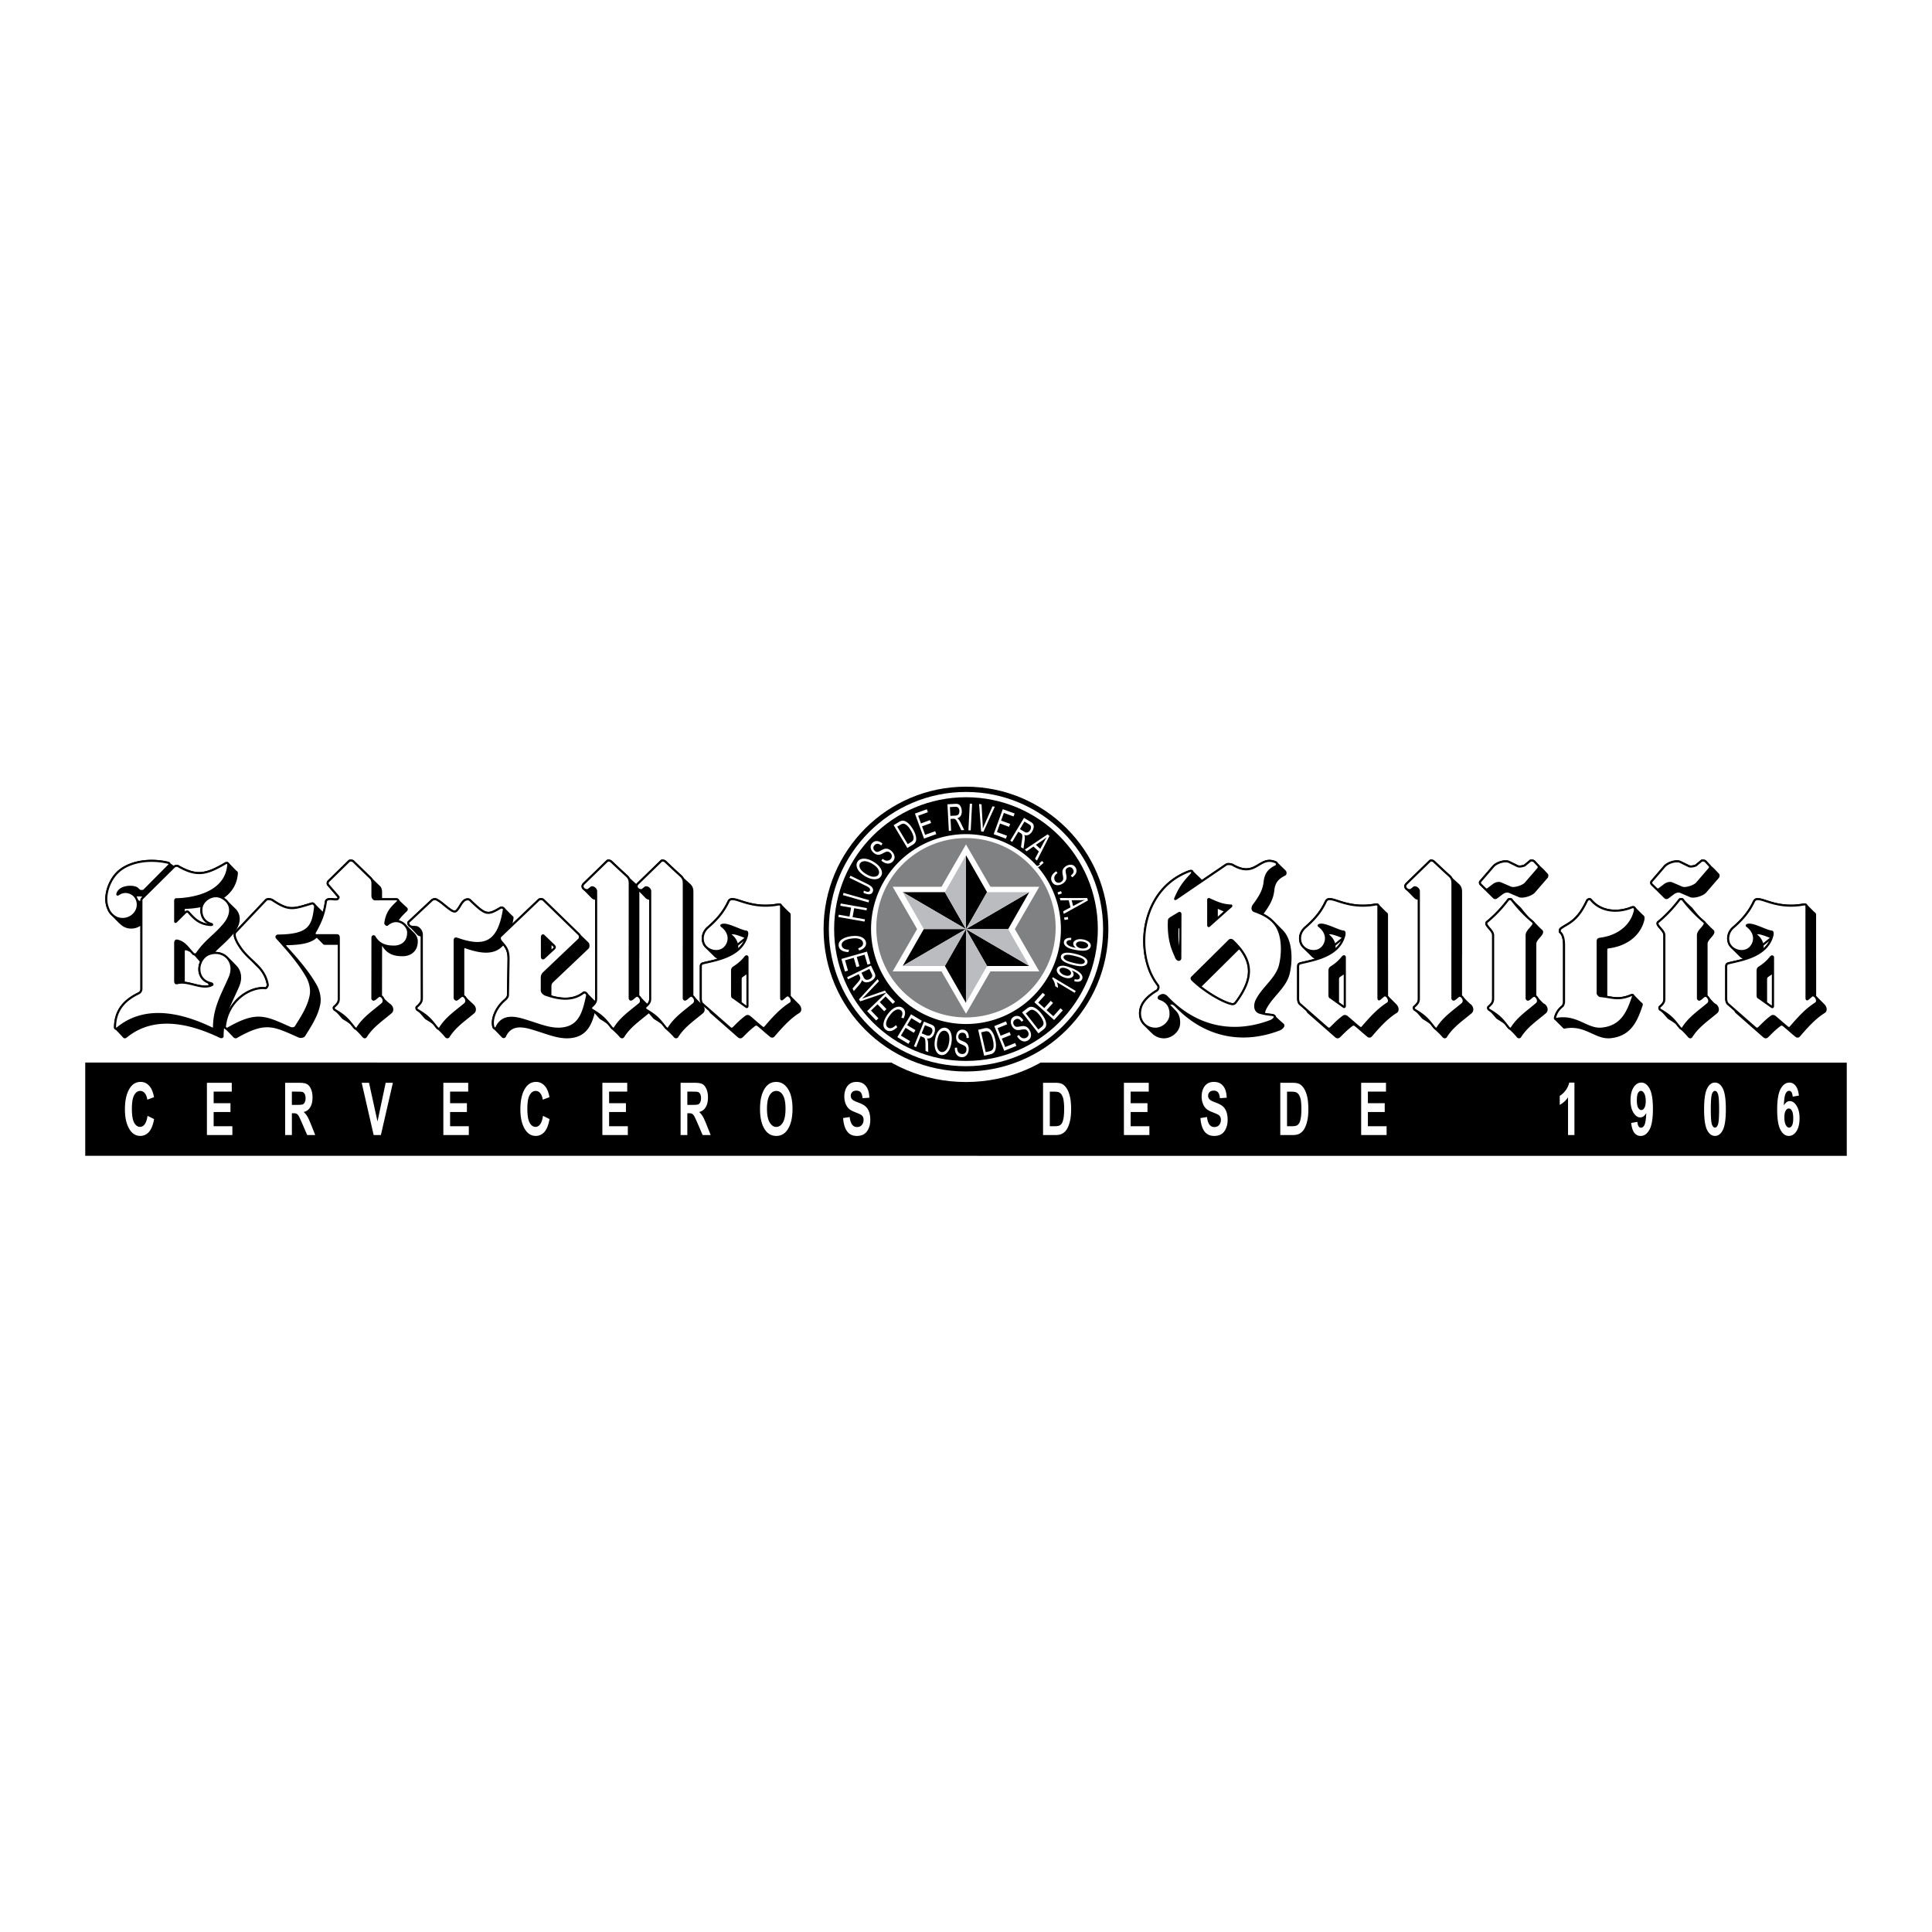 <svg xmlns="http://www.w3.org/2000/svg" width="2500" height="2500" viewBox="0 0 192.756 192.756"><g fill-rule="evenodd" clip-rule="evenodd"><path fill="#fff" d="M0 0h192.756v192.756H0V0z"/><path d="M8.504 106.012l175.748.008v9.3l-175.748-.006v-9.302z"/><path d="M81.117 92.695c0-8.428 6.832-15.26 15.259-15.26 8.428 0 15.26 6.832 15.26 15.26s-6.832 15.258-15.26 15.258c-8.427 0-15.259-6.83-15.259-15.258z" fill="#fff"/><path d="M82.169 92.695c0-7.847 6.361-14.208 14.207-14.208s14.208 6.361 14.208 14.208c0 7.846-6.361 14.208-14.208 14.208s-14.207-6.362-14.207-14.208z"/><path d="M82.696 92.695c0-7.556 6.125-13.681 13.681-13.681 7.555 0 13.68 6.125 13.68 13.681 0 7.555-6.125 13.68-13.68 13.68-7.556 0-13.681-6.125-13.681-13.68z" fill="#fff"/><path d="M83.222 92.695c0-7.266 5.889-13.155 13.154-13.155 7.266 0 13.155 5.89 13.155 13.155 0 7.264-5.889 13.155-13.155 13.155-7.265 0-13.154-5.891-13.154-13.155z"/><path d="M86.905 92.695a9.47 9.47 0 1 1 18.942 0 9.471 9.471 0 0 1-18.942 0z" fill="#fff"/><path d="M87.431 92.695a8.946 8.946 0 1 1 17.89.002 8.946 8.946 0 0 1-17.89-.002z" fill="#808183"/><path fill="#fff" d="M86.257 91.948l-2.617-.461.04-.227 1.075.19.157-.893-1.075-.189.04-.227 2.617.461-.04.227-1.233-.217-.158.892 1.234.218-.04.226zM86.652 90.035l-2.555-.733.064-.221 2.554.732-.063.222zM86.142 89.066l.052-.205c.186.084.321.122.408.115.087-.007.147-.046.182-.116a.208.208 0 0 0 .013-.155.287.287 0 0 0-.093-.141 1.525 1.525 0 0 0-.308-.184l-1.646-.803.101-.207 1.627.793c.293.143.481.283.564.418s.091.273.022.413a.375.375 0 0 1-.312.226c-.159.018-.364-.034-.61-.154zM86.326 87.428c-.388-.233-.646-.48-.771-.742-.127-.263-.129-.496-.007-.699a.622.622 0 0 1 .356-.276c.158-.053.346-.057.562-.013.215.042.446.138.691.285.337.203.576.429.714.68.153.276.164.523.033.742-.133.221-.359.325-.681.315-.29-.01-.59-.107-.897-.292zm.127-.2c.281.168.528.25.743.245.214-.007.364-.081.449-.222.087-.146.082-.313-.016-.505-.097-.193-.297-.38-.601-.562a1.946 1.946 0 0 0-.57-.24.738.738 0 0 0-.389.007.437.437 0 0 0-.261.191c-.09.149-.086.319.012.509.097.188.307.381.633.577zM87.935 85.864l.124-.181a.979.979 0 0 0 .307.171.503.503 0 0 0 .264-.001.46.46 0 0 0 .228-.142.41.41 0 0 0 .121-.321.477.477 0 0 0-.167-.305.466.466 0 0 0-.18-.105.335.335 0 0 0-.191-.004c-.065.016-.184.07-.358.162a1.141 1.141 0 0 1-.371.139.636.636 0 0 1-.283-.036.849.849 0 0 1-.278-.173c-.16-.144-.253-.303-.28-.477s.022-.331.148-.471a.604.604 0 0 1 .298-.188.623.623 0 0 1 .356.017c.125.04.25.112.372.218l-.129.182c-.136-.106-.259-.162-.369-.164a.367.367 0 0 0-.293.138c-.087.097-.127.196-.118.296.008.1.055.188.141.266.08.072.159.109.236.111.078.002.198-.042.36-.132a1.98 1.98 0 0 1 .357-.166.657.657 0 0 1 .36 0 .893.893 0 0 1 .348.205c.113.102.197.215.253.342a.667.667 0 0 1 .055.364.619.619 0 0 1-.165.328.624.624 0 0 1-.525.221c-.204-.015-.412-.113-.621-.294zM90.526 84.603l-1.368-2.277.516-.31a.932.932 0 0 1 .316-.133.597.597 0 0 1 .346.063c.121.058.244.149.368.275.123.124.246.287.366.488.155.258.256.495.304.711.047.216.046.39-.004.522a.68.68 0 0 1-.305.335l-.539.326zm.036-.388l.318-.191c.128-.077.21-.161.246-.253a.583.583 0 0 0 0-.345 2.187 2.187 0 0 0-.263-.597c-.138-.231-.272-.397-.402-.498-.129-.103-.247-.152-.353-.15a.628.628 0 0 0-.279.107l-.313.188 1.046 1.739zM92.192 83.667l-.909-2.496 1.184-.431.108.295-.968.351.278.765.907-.329.106.293-.906.329.309.85 1.006-.366.107.295-1.222.444zM94.666 82.895l-.139-2.654.771-.04c.161-.008.281.01.36.056.08.046.147.125.203.238.055.112.086.245.095.396.01.2-.023.365-.101.494a.558.558 0 0 1-.351.256.656.656 0 0 1 .156.139c.074.098.14.208.199.329l.342.707-.29.015-.26-.54a3.668 3.668 0 0 0-.228-.426.424.424 0 0 0-.141-.143.34.34 0 0 0-.182-.031l-.266.014.062 1.178-.23.012zm.152-1.495l.495-.025c.108-.006.189-.026.244-.062s.096-.089.125-.161a.57.57 0 0 0 .036-.247.475.475 0 0 0-.11-.31c-.066-.074-.162-.108-.286-.101l-.55.028.046.878zM96.617 82.837l.139-2.653.23.012-.139 2.653-.23-.012zM97.887 82.944l-.203-2.734.244.043.113 1.98c.008.153.012.301.014.444.053-.139.107-.277.168-.412l.799-1.819.23.041-1.133 2.498-.232-.041zM99.139 83.228l.908-2.497 1.183.431-.107.295-.967-.353-.277.765.904.33-.105.293-.907-.329-.308.849 1.004.366-.106.295-1.222-.445zM100.795 83.876l1.369-2.278.662.398c.139.083.227.166.268.247a.524.524 0 0 1 .035.311c-.018.124-.064.25-.143.381a.878.878 0 0 1-.359.354.561.561 0 0 1-.436.016.652.652 0 0 1 .053.202c.006.123 0 .25-.02.384l-.111.777-.25-.149.086-.594c.035-.231.051-.392.051-.479a.47.47 0 0 0-.037-.198.34.34 0 0 0-.135-.127l-.229-.138-.607 1.012-.197-.119zm.963-1.153l.424.255c.094.056.172.084.236.085s.131-.02.195-.063a.604.604 0 0 0 .168-.184.479.479 0 0 0 .08-.319c-.014-.099-.074-.18-.18-.244l-.473-.284-.45.754zM102.246 84.767l2.275-1.526.184.166-1.248 2.452-.195-.176.387-.734-.541-.487-.68.47-.182-.165zm1.104-.475l.438.396.357-.668c.111-.206.203-.369.277-.492a4.462 4.462 0 0 1-.408.314l-.664.45zM103.686 86.146l.275-.249.164.181-.277.249a.893.893 0 0 1-.285.188.4.4 0 0 1-.238.016l.064-.137a.263.263 0 0 0 .162-.014.758.758 0 0 0 .215-.144l-.08-.09zM105.377 86.928l.137.172a.995.995 0 0 0-.254.244.502.502 0 0 0-.076.252.47.47 0 0 0 .068.26.416.416 0 0 0 .271.209.481.481 0 0 0 .342-.071.475.475 0 0 0 .152-.142.35.35 0 0 0 .061-.182 1.933 1.933 0 0 0-.049-.389 1.176 1.176 0 0 1-.025-.396.653.653 0 0 1 .117-.26.865.865 0 0 1 .248-.216.816.816 0 0 1 .537-.129.547.547 0 0 1 .406.28.601.601 0 0 1 .094.34.62.62 0 0 1-.121.335c-.074.108-.18.206-.316.292l-.137-.177c.143-.099.23-.201.266-.305a.367.367 0 0 0-.047-.32c-.066-.112-.15-.179-.248-.199a.394.394 0 0 0-.295.057.365.365 0 0 0-.176.193c-.025.074-.018.202.021.384.037.178.055.308.053.39a.636.636 0 0 1-.105.345.87.87 0 0 1-.297.273 1.01 1.01 0 0 1-.4.142.663.663 0 0 1-.365-.054.624.624 0 0 1-.266-.253.628.628 0 0 1-.059-.568c.074-.19.229-.36.463-.507zM105.51 89.036l.349-.128.082.229-.347.127-.084-.228zM105.74 89.594l2.74.007.061.241-2.406 1.335-.064-.256.732-.392-.176-.706-.828.009-.059-.238zm1.18.224l.143.573.67-.354c.207-.109.375-.193.506-.253a4.67 4.67 0 0 1-.516.031l-.803.003zM106.168 91.542l.367-.058.039.241-.367.059-.039-.242zM84.708 94.75l-.06.241c-.303-.015-.535-.077-.697-.186a.6.6 0 0 1-.275-.437.62.62 0 0 1 .096-.43c.084-.125.23-.237.437-.336a2.43 2.43 0 0 1 .751-.202c.29-.036.54-.03.749.018.21.048.374.128.491.239a.633.633 0 0 1 .205.396.562.562 0 0 1-.143.454c-.115.136-.295.243-.542.322l-.108-.215c.358-.122.522-.298.494-.529a.442.442 0 0 0-.148-.286c-.083-.076-.206-.129-.368-.161s-.363-.032-.601-.002c-.361.044-.626.128-.794.252-.167.124-.241.27-.22.438a.407.407 0 0 0 .205.303c.122.078.299.118.528.121zM83.945 95.674l2.554-.732.348 1.21-.302.088-.284-.99-.782.224.266.926-.3.086-.266-.926-.869.249.295 1.029-.302.086-.358-1.25zM84.511 97.498l2.388-1.164.338.693c.071.146.101.264.09.354a.524.524 0 0 1-.14.279.984.984 0 0 1-.328.242.873.873 0 0 1-.493.102.561.561 0 0 1-.373-.225.672.672 0 0 1-.067.199 2.012 2.012 0 0 1-.225.311l-.516.59-.127-.26.395-.451c.155-.176.256-.301.304-.375a.44.44 0 0 0 .076-.186.345.345 0 0 0-.043-.18l-.117-.24-1.061.518-.101-.207zm1.436-.443l.217.445a.508.508 0 0 0 .152.201.353.353 0 0 0 .197.053.583.583 0 0 0 .241-.064.484.484 0 0 0 .242-.223c.042-.09.036-.191-.018-.303l-.241-.494-.79.385zM85.698 99.703l1.86-2.014.136.209-1.372 1.434a11.47 11.47 0 0 1-.315.312c.137-.057.275-.109.415-.158l1.875-.656.128.197-2.6.875-.127-.199zM86.513 100.879l1.911-1.846.875.906-.225.217-.715-.74-.585.566.669.694-.224.217-.67-.696-.65.629.743.77-.225.218-.904-.935zM89.389 102.273l.132.211c-.22.207-.427.332-.618.373a.597.597 0 0 1-.504-.107.62.62 0 0 1-.243-.367c-.031-.146-.011-.33.062-.547.073-.219.198-.445.376-.682.176-.232.354-.408.533-.527a1.03 1.03 0 0 1 .513-.186.626.626 0 0 1 .427.127c.134.102.21.24.227.418.019.176-.03.381-.144.613l-.229-.072c.161-.34.148-.582-.038-.723a.453.453 0 0 0-.308-.092c-.112.008-.236.059-.372.154s-.275.238-.419.43c-.219.291-.342.539-.37.748-.027.207.027.361.163.463.101.076.22.096.36.062.139-.034.29-.131.452-.296zM89.524 103.473l1.369-2.278 1.079.649-.161.269-.883-.531-.419.697.826.496-.16.268-.826-.496-.466.775.917.551-.161.27-1.115-.67zM91.186 104.387l.995-2.465.717.289c.149.061.25.129.303.203a.526.526 0 0 1 .083.301 1.01 1.01 0 0 1-.081.4.857.857 0 0 1-.3.404c-.124.084-.266.111-.426.084a.635.635 0 0 1 .082.191c.026.119.039.246.041.383l.012.783-.269-.107-.008-.6a3.53 3.53 0 0 0-.026-.482.442.442 0 0 0-.067-.189.34.34 0 0 0-.152-.104l-.247-.1-.442 1.094-.215-.085zm.77-1.291l.459.186a.487.487 0 0 0 .247.047c.064-.008.125-.039.181-.092s.103-.123.138-.209a.482.482 0 0 0 .03-.328c-.029-.096-.101-.166-.216-.213l-.511-.205-.328.814zM93.273 103.803c.07-.447.204-.779.399-.994.195-.217.411-.305.646-.268.152.023.282.1.39.227.108.127.182.299.222.516.042.217.04.465-.005.748-.062.389-.183.695-.363.916-.198.246-.423.348-.675.309-.254-.041-.437-.211-.547-.512-.101-.274-.124-.589-.067-.942zm.233.043c-.051.322-.034.584.051.779.086.197.211.309.375.334.167.025.321-.041.462-.205.142-.162.241-.418.296-.768a1.93 1.93 0 0 0 .008-.619.735.735 0 0 0-.152-.357.437.437 0 0 0-.275-.17c-.172-.027-.328.039-.468.201-.138.162-.237.43-.297.805zM95.269 104.537l.218-.018a.946.946 0 0 0 .061.346.48.48 0 0 0 .42.293c.137.006.246-.029.325-.109a.463.463 0 0 0 .131-.32.464.464 0 0 0-.031-.207.348.348 0 0 0-.117-.152 2.143 2.143 0 0 0-.351-.176 1.138 1.138 0 0 1-.34-.201.599.599 0 0 1-.15-.242.852.852 0 0 1-.041-.326.812.812 0 0 1 .193-.518.557.557 0 0 1 .46-.18c.129.006.24.045.334.113s.165.164.211.287c.048.123.069.264.065.426l-.223.014c-.002-.174-.038-.303-.104-.391a.376.376 0 0 0-.292-.141c-.13-.006-.231.025-.304.096a.392.392 0 0 0-.118.277.377.377 0 0 0 .062.254c.047.061.156.127.329.195.169.07.287.127.354.174a.634.634 0 0 1 .226.281.896.896 0 0 1 .061.398.993.993 0 0 1-.107.412.662.662 0 0 1-.248.271.61.61 0 0 1-.359.078.616.616 0 0 1-.502-.27c-.119-.166-.173-.389-.163-.664zM98.189 105.33l-.598-2.588.588-.137a.923.923 0 0 1 .342-.027.602.602 0 0 1 .309.166c.098.094.186.219.266.377.078.156.145.35.197.578.068.293.09.549.068.77s-.076.385-.164.496a.687.687 0 0 1-.395.225l-.613.14zm.155-.355l.363-.084c.145-.033.25-.09.311-.166a.568.568 0 0 0 .107-.328 2.204 2.204 0 0 0-.064-.648c-.061-.262-.137-.461-.229-.598-.092-.139-.189-.223-.289-.252a.608.608 0 0 0-.299.016l-.355.082.455 1.978zM100.195 104.84l-.996-2.463 1.168-.473.117.291-.955.385.305.756.895-.361.117.289-.895.361.34.838.992-.401.117.292-1.205.486zM101.475 103.387l.174-.135a.983.983 0 0 0 .24.258.474.474 0 0 0 .512.016c.117-.068.189-.156.213-.268s.002-.225-.064-.34c-.039-.068-.086-.121-.139-.158s-.113-.059-.182-.062a2.11 2.11 0 0 0-.389.043 1.164 1.164 0 0 1-.396.018.66.66 0 0 1-.258-.121.89.89 0 0 1-.211-.25c-.107-.188-.148-.367-.119-.541a.542.542 0 0 1 .287-.402.595.595 0 0 1 .676.039c.105.076.201.184.285.322l-.18.133c-.096-.143-.195-.234-.299-.27a.372.372 0 0 0-.322.041c-.113.064-.18.146-.203.244s-.006.197.053.297a.381.381 0 0 0 .189.18c.074.025.201.021.385-.016.178-.033.309-.051.391-.047.125.006.24.043.342.111s.191.17.268.301c.076.133.121.268.135.404s-.006.258-.061.363a.619.619 0 0 1-.256.262c-.188.107-.377.125-.568.049s-.361-.235-.503-.471zM103.607 103.1l-1.635-2.094.473-.371a.896.896 0 0 1 .299-.17.592.592 0 0 1 .35.02c.129.043.262.119.4.229.137.109.279.256.422.441.186.236.316.459.389.668.074.209.094.381.061.52a.672.672 0 0 1-.262.369l-.497.388zm-.011-.389l.293-.23c.119-.092.189-.186.213-.279a.585.585 0 0 0-.041-.344 2.208 2.208 0 0 0-.334-.561c-.166-.213-.318-.361-.459-.445-.141-.086-.264-.121-.369-.105a.624.624 0 0 0-.264.139l-.289.225 1.25 1.6zM105.17 101.768l-1.975-1.778.842-.937.234.211-.689.763.606.545.644-.717.232.209-.646.717.674.606.715-.795.232.209-.869.967zM107.328 98.871l-.109.184-1.783-1.07c.037.08.066.176.088.285.023.109.031.205.029.285l-.27-.162c-.014-.146-.047-.287-.105-.428s-.127-.258-.209-.348l.072-.119 2.287 1.373zM107.174 97.889l.049-.201c.273.074.439.037.5-.111a.28.28 0 0 0-.012-.215c-.035-.078-.117-.164-.248-.26a2.085 2.085 0 0 0-.482-.262l-.061-.025c.084.082.141.17.17.264s.031.176.002.248c-.055.133-.172.217-.354.256-.184.035-.4.004-.648-.098-.258-.104-.441-.234-.549-.393-.109-.16-.135-.311-.078-.453a.43.43 0 0 1 .238-.23c.117-.053.268-.07.447-.053.182.018.422.088.727.21.338.138.59.269.758.396.166.127.273.25.324.373a.436.436 0 0 1 .012.346.402.402 0 0 1-.281.244c-.139.04-.309.028-.514-.036zm-.76-1.252c-.176-.072-.326-.096-.453-.074-.125.021-.205.074-.238.154-.035.086-.012.184.068.295a.886.886 0 0 0 .391.273.757.757 0 0 0 .426.061c.119-.025.199-.082.234-.172.035-.088.018-.182-.055-.281s-.195-.186-.373-.256zM107.033 96.273c-.432-.107-.748-.235-.947-.383-.199-.149-.277-.315-.232-.497.041-.161.162-.266.367-.314.246-.058.609-.027 1.088.092.43.107.746.235.947.384.199.148.275.314.23.498-.041.16-.172.268-.395.322-.222.053-.575.02-1.058-.102zm.053-.211c.42.104.709.143.867.113s.25-.094.273-.194c.023-.094-.027-.191-.156-.292-.129-.1-.4-.201-.814-.305-.42-.105-.709-.142-.867-.113-.158.028-.25.093-.275.196-.023.094.029.19.158.29.128.1.4.201.814.305zM106.877 93.572l-.008.215a.74.74 0 0 0-.303.043c-.092.043-.145.104-.158.184-.02.123.061.237.24.342.154.09.393.161.715.213a.65.65 0 0 1-.23-.224.366.366 0 0 1-.053-.248c.021-.137.117-.244.289-.32.17-.077.385-.096.645-.055.176.028.33.079.465.153a.724.724 0 0 1 .285.247c.055.09.074.185.059.281-.027.174-.146.301-.361.383-.213.082-.549.086-1.006.014-.508-.08-.859-.195-1.055-.345-.199-.15-.283-.314-.254-.495a.406.406 0 0 1 .221-.302c.122-.073.294-.101.509-.086zm.994 1.043c.189.03.35.019.477-.035.125-.053.195-.127.211-.222.014-.083-.029-.166-.129-.248-.098-.083-.242-.14-.432-.169-.186-.029-.336-.02-.447.029-.113.049-.178.12-.193.213-.014.092.025.181.117.265a.744.744 0 0 0 .396.167zM103.691 88.472l-2.439 4.223 2.439 4.223h-4.877l-2.438 4.223-2.438-4.223h-4.876l2.438-4.223-2.438-4.223 4.876-.001 2.438-4.222 2.438 4.222 4.877.001z"/><path d="M96.376 85.328l2.104 3.683-2.104 3.684v-7.367zM102.691 89.011l-2.105 3.684h-4.21l6.315-3.684zM102.691 96.378H98.48l-2.104-3.683 6.315 3.683zM96.376 100.061l-2.104-3.683 2.104-3.683v7.366zM90.062 96.378l2.105-3.683h4.209l-6.314 3.683zM96.376 92.695l-6.314-3.684h4.21l2.104 3.684z"/><path fill="#bbbcbf" d="M96.376 92.695l-2.104-3.684 2.104-3.683v7.367zM98.48 89.011h4.211l-6.315 3.684 2.104-3.684zM100.586 92.695l2.105 3.683-6.315-3.683h4.21zM98.48 96.378l-2.104 3.683v-7.366l2.104 3.683z"/><path fill="#bbbcbf" d="M94.272 96.378h-4.21l6.314-3.683-2.104 3.683zM92.167 92.695l-2.105-3.684 6.314 3.684h-4.209z"/><path d="M15.124 111.738l.653.324c-.102.582-.272 1.01-.509 1.279a1.123 1.123 0 0 1-.875.402c-.435 0-.788-.215-1.059-.645-.311-.494-.467-1.162-.467-2.004 0-.889.156-1.584.469-2.086.272-.436.639-.654 1.098-.654.375 0 .688.164.939.49.18.232.311.576.395 1.035l-.667.248c-.042-.281-.127-.498-.255-.646a.567.567 0 0 0-.447-.229c-.247 0-.448.139-.603.412-.156.275-.233.73-.233 1.361 0 .656.076 1.123.228 1.4.152.277.349.416.592.416.178 0 .332-.088.461-.262.128-.175.222-.456.28-.841zM21.047 113.654v-5.211h2.479v.883h-1.807v1.154h1.679v.879h-1.679v1.418h1.867v.877h-2.539zM28.851 113.654v-5.211h1.42c.363 0 .623.049.778.143s.283.256.383.488c.1.229.15.506.15.828 0 .406-.077.734-.23.984a.999.999 0 0 1-.65.469c.145.133.264.277.359.438.094.156.223.438.386.846l.406 1.016h-.803l-.489-1.133c-.176-.41-.295-.666-.358-.768a.569.569 0 0 0-.2-.215c-.07-.039-.183-.059-.339-.061h-.139v2.176h-.674zm.673-3.006h.5c.306 0 .5-.018.583-.051a.414.414 0 0 0 .203-.209.944.944 0 0 0 .078-.416.861.861 0 0 0-.078-.398.424.424 0 0 0-.211-.209c-.063-.027-.246-.039-.547-.039h-.528v1.322zM37.683 113.654l-1.192-5.211h.73l.845 3.858.817-3.858h.717l-1.195 5.211h-.722zM44.637 113.654v-5.211h2.479v.883h-1.807v1.154h1.679v.879h-1.679v1.418h1.868v.877h-2.54zM54.579 111.738l.653.324c-.103.582-.271 1.01-.509 1.279a1.123 1.123 0 0 1-.875.402c-.436 0-.789-.215-1.06-.645-.311-.494-.467-1.162-.467-2.004 0-.889.157-1.584.47-2.086.272-.436.639-.654 1.098-.654.374 0 .688.164.939.49.18.232.312.576.395 1.035l-.667.248c-.043-.281-.128-.498-.256-.646a.567.567 0 0 0-.447-.229c-.247 0-.448.139-.604.412-.155.275-.233.73-.233 1.361 0 .656.077 1.123.228 1.4.152.277.349.416.592.416.177 0 .332-.088.461-.262.13-.175.224-.456.282-.841zM60.502 113.654v-5.211h2.479v.883h-1.807v1.154h1.679v.879h-1.679v1.418h1.868v.877h-2.54zM68.307 113.654v-5.211h1.419c.363 0 .623.049.778.143s.283.256.383.488c.1.229.15.506.15.828 0 .406-.077.734-.231.984a.999.999 0 0 1-.65.469c.145.133.264.277.359.438.094.156.223.438.386.846l.406 1.016h-.803l-.489-1.133a8.185 8.185 0 0 0-.358-.768.57.57 0 0 0-.201-.215c-.07-.039-.183-.059-.338-.061h-.139v2.176h-.672zm.672-3.006h.5c.306 0 .5-.018.583-.051a.414.414 0 0 0 .203-.209.96.96 0 0 0 .077-.416.875.875 0 0 0-.077-.398.424.424 0 0 0-.211-.209c-.063-.027-.246-.039-.547-.039h-.528v1.322zM76.231 111.082c0-.621.071-1.133.214-1.533.145-.402.333-.701.564-.898.232-.197.512-.295.842-.295.478 0 .867.232 1.167.699.302.467.453 1.133.453 1.994 0 .873-.159 1.555-.479 2.045-.279.434-.659.65-1.139.65-.483 0-.865-.215-1.145-.645-.318-.49-.477-1.161-.477-2.017zm.694-.035c0 .6.089 1.049.267 1.35.178.299.398.447.661.447.265 0 .485-.146.659-.443.174-.299.261-.756.261-1.373 0-.604-.085-1.051-.256-1.34-.168-.287-.39-.434-.664-.434s-.498.146-.669.438c-.172.29-.259.744-.259 1.355zM84.519 111.959l.659-.1c.074.666.317 1 .728 1a.6.6 0 0 0 .48-.203.756.756 0 0 0 .175-.508c0-.119-.02-.221-.061-.303s-.103-.15-.187-.203c-.083-.055-.285-.145-.605-.27-.287-.111-.498-.232-.631-.363a1.388 1.388 0 0 1-.32-.512 1.977 1.977 0 0 1-.117-.686c0-.283.05-.541.15-.768.102-.227.241-.398.419-.516.178-.115.397-.174.659-.174.393 0 .699.137.92.408.22.273.337.662.35 1.17l-.675.047c-.03-.281-.094-.477-.192-.588s-.238-.166-.419-.166-.321.049-.42.145a.493.493 0 0 0-.147.363c0 .143.044.262.133.359s.293.203.614.32c.339.125.583.258.733.396.152.139.268.316.348.537.08.219.119.484.119.797 0 .451-.109.832-.328 1.141-.217.309-.557.463-1.02.463-.817.003-1.273-.595-1.365-1.786zM104.471 108.443h1.23c.312 0 .545.047.703.137.16.086.307.236.439.447s.238.484.314.82c.076.338.113.756.113 1.256 0 .449-.041.842-.119 1.176-.08.332-.182.596-.303.789a1.275 1.275 0 0 1-.445.441c-.172.096-.395.145-.668.145h-1.266v-5.211h.002zm.672.883v3.451h.506c.217 0 .373-.027.471-.078a.608.608 0 0 0 .238-.234c.062-.107.115-.275.156-.502.039-.227.061-.527.061-.898a5.07 5.07 0 0 0-.064-.914 1.352 1.352 0 0 0-.193-.525.621.621 0 0 0-.32-.254c-.094-.029-.277-.045-.547-.045h-.308v-.001zM112.537 113.654v-5.211h2.479v.883h-1.807v1.154h1.678v.879h-1.678v1.418h1.867v.877h-2.539zM120.168 111.959l.66-.1c.074.666.316 1 .727 1a.604.604 0 0 0 .482-.203.766.766 0 0 0 .174-.508c0-.119-.02-.221-.061-.303s-.104-.15-.186-.203c-.084-.055-.287-.145-.607-.27-.287-.111-.496-.232-.631-.363a1.36 1.36 0 0 1-.318-.512 1.977 1.977 0 0 1-.117-.686c0-.283.049-.541.15-.768s.24-.398.42-.516c.178-.115.396-.174.658-.174.393 0 .699.137.92.408.221.273.336.662.35 1.17l-.676.047c-.029-.281-.094-.477-.191-.588s-.238-.166-.42-.166-.32.049-.42.145a.492.492 0 0 0-.146.363c0 .143.045.262.133.359.09.098.295.203.615.32.338.125.584.258.732.396.152.139.268.316.348.537.08.219.119.484.119.797 0 .451-.109.832-.326 1.141s-.559.463-1.021.463c-.819.003-1.274-.595-1.368-1.786zM128.141 108.443h1.23c.311 0 .545.047.703.137.16.086.305.236.439.447.133.211.238.484.314.82.074.338.113.756.113 1.256 0 .449-.041.842-.119 1.176-.08.332-.182.596-.305.789-.121.195-.27.342-.443.441-.172.096-.395.145-.668.145h-1.266v-5.211h.002zm.671.883v3.451h.506c.217 0 .373-.027.469-.078a.6.6 0 0 0 .24-.234c.062-.107.113-.275.156-.502.039-.227.061-.527.061-.898a5.07 5.07 0 0 0-.064-.914 1.32 1.32 0 0 0-.195-.525.61.61 0 0 0-.318-.254c-.096-.029-.277-.045-.547-.045h-.308v-.001zM136.205 113.654v-5.211h2.481v.883h-1.807v1.154h1.678v.879h-1.678v1.418h1.867v.877h-2.541zM157.486 113.654h-.641v-3.764a2.294 2.294 0 0 1-.828.758v-.906c.178-.094.363-.258.555-.494.189-.24.322-.516.396-.824h.518v5.23zM163.148 112.449l.619-.105c.029.387.15.578.361.578.143 0 .26-.096.35-.287.092-.195.15-.586.176-1.176-.08.145-.17.252-.27.326s-.211.109-.334.109c-.254 0-.479-.154-.676-.465-.193-.311-.291-.723-.291-1.236 0-.551.104-.982.309-1.299.205-.314.459-.471.762-.471.336 0 .615.203.834.609s.326 1.078.326 2.02c0 .957-.113 1.646-.34 2.064-.229.42-.525.631-.887.631a.762.762 0 0 1-.627-.318c-.161-.212-.267-.538-.312-.98zm1.45-2.181c0-.326-.047-.578-.145-.754-.096-.176-.205-.262-.326-.264-.119 0-.219.074-.299.217-.078.145-.117.387-.117.723s.043.582.129.74c.086.154.193.234.32.234.119 0 .223-.076.307-.225.088-.148.131-.373.131-.671zM171.506 108.424c.324 0 .586.197.785.592.201.395.301 1.084.301 2.068s-.1 1.674-.301 2.07c-.199.393-.461.59-.783.59-.324 0-.586-.195-.785-.588-.201-.391-.301-1.084-.301-2.082 0-.979.1-1.664.301-2.059.199-.394.461-.591.783-.591zm0 .826c-.127 0-.227.107-.303.32-.074.213-.111.719-.111 1.514 0 .797.037 1.303.111 1.516.076.211.176.316.303.316s.229-.107.303-.32.111-.717.111-1.512-.037-1.301-.111-1.514-.176-.32-.303-.32zM179.881 109.721l-.621.105c-.029-.389-.15-.582-.363-.582-.139 0-.256.098-.348.291-.092.195-.148.586-.172 1.176.08-.146.168-.256.266-.33a.544.544 0 0 1 .326-.109c.262 0 .488.156.684.469.193.311.291.725.291 1.24 0 .551-.102.98-.309 1.295-.205.312-.461.469-.764.469-.334 0-.611-.203-.832-.609-.217-.406-.326-1.08-.326-2.021 0-.955.113-1.643.342-2.061.227-.42.52-.629.877-.629.246 0 .455.107.623.322.17.212.279.538.326.974zm-1.449 2.177c0 .33.047.582.143.758.096.172.205.26.328.26.117 0 .217-.072.293-.217.08-.145.121-.383.121-.711 0-.342-.043-.59-.129-.746-.086-.158-.191-.236-.316-.236-.123 0-.227.076-.311.225-.086.15-.129.373-.129.667z"/><path d="M14.72 111.326l.653.324c-.102.582-.271 1.008-.508 1.279-.237.268-.529.4-.875.4-.436 0-.789-.213-1.059-.643-.312-.496-.467-1.164-.467-2.004 0-.889.157-1.584.47-2.088.272-.436.638-.652 1.097-.652.375 0 .688.162.939.49.18.232.311.576.395 1.033l-.667.25c-.042-.283-.128-.498-.255-.648a.57.57 0 0 0-.448-.227c-.247 0-.447.137-.603.412-.156.275-.234.729-.234 1.361 0 .656.076 1.123.228 1.4.152.277.349.416.592.416.178 0 .332-.088.461-.264.13-.175.224-.454.281-.839zM20.644 113.242v-5.211h2.479v.881h-1.807v1.156h1.679v.877h-1.679v1.418h1.868v.879h-2.54zM28.448 113.242v-5.211h1.42c.363 0 .623.047.778.143.156.092.283.254.384.486.1.23.15.506.15.828 0 .408-.077.736-.23.984a.985.985 0 0 1-.65.469c.144.133.264.279.358.438.095.156.223.439.386.846l.406 1.018h-.803l-.489-1.135c-.176-.408-.295-.666-.358-.768a.576.576 0 0 0-.2-.213c-.071-.041-.184-.061-.339-.061h-.139v2.176h-.674zm.673-3.008h.5c.305 0 .5-.016.583-.049a.414.414 0 0 0 .203-.211.935.935 0 0 0 .078-.416.845.845 0 0 0-.078-.396.432.432 0 0 0-.211-.211c-.063-.025-.246-.039-.548-.039h-.528v1.322h.001zM37.279 113.242l-1.192-5.211h.731l.845 3.856.816-3.856h.718l-1.196 5.211h-.722zM44.233 113.242v-5.211h2.479v.881h-1.806v1.156h1.678v.877h-1.678v1.418h1.867v.879h-2.54zM54.175 111.326l.653.324c-.103.582-.272 1.008-.509 1.279-.237.268-.529.4-.875.4-.436 0-.789-.213-1.059-.643-.312-.496-.467-1.164-.467-2.004 0-.889.157-1.584.47-2.088.272-.436.639-.652 1.098-.652.375 0 .688.162.939.49.18.232.312.576.395 1.033l-.667.25c-.043-.283-.128-.498-.256-.648a.569.569 0 0 0-.447-.227c-.247 0-.447.137-.603.412s-.233.729-.233 1.361c0 .656.076 1.123.228 1.4s.349.416.592.416c.178 0 .332-.088.461-.264.129-.175.223-.454.28-.839zM60.099 113.242v-5.211h2.479v.881h-1.807v1.156h1.679v.877h-1.679v1.418h1.867v.879h-2.539zM67.903 113.242v-5.211h1.42c.363 0 .623.047.778.143.156.092.283.254.383.486.1.23.15.506.15.828 0 .408-.077.736-.231.984a.981.981 0 0 1-.649.469c.144.133.264.279.358.438.094.156.223.439.386.846l.406 1.018h-.803l-.489-1.135c-.176-.408-.296-.666-.359-.768a.56.56 0 0 0-.2-.213c-.071-.041-.183-.061-.339-.061h-.139v2.176h-.672zm.673-3.008h.5c.306 0 .5-.016.584-.049a.414.414 0 0 0 .203-.211.936.936 0 0 0 .077-.416.859.859 0 0 0-.077-.396.438.438 0 0 0-.212-.211c-.063-.025-.245-.039-.547-.039h-.528v1.322zM75.828 110.668c0-.619.071-1.131.214-1.531.144-.402.333-.703.564-.898.231-.197.512-.295.842-.295.478 0 .867.232 1.167.699.302.467.453 1.131.453 1.994 0 .871-.159 1.553-.478 2.043-.28.434-.66.65-1.14.65-.483 0-.865-.213-1.145-.643-.318-.49-.477-1.164-.477-2.019zm.694-.035c0 .6.089 1.051.267 1.352.178.299.398.447.662.447.265 0 .484-.148.659-.445s.261-.756.261-1.371c0-.604-.085-1.051-.256-1.34-.168-.289-.39-.434-.664-.434s-.498.146-.67.438c-.173.29-.259.741-.259 1.353zM84.116 111.547l.658-.1c.074.666.317.998.729.998.203 0 .364-.066.48-.203s.175-.307.175-.508a.673.673 0 0 0-.061-.301.496.496 0 0 0-.186-.203c-.083-.055-.285-.145-.605-.271-.287-.109-.498-.23-.631-.361a1.391 1.391 0 0 1-.32-.512 1.977 1.977 0 0 1-.117-.686c0-.285.05-.541.15-.768.102-.229.241-.4.419-.516.178-.117.397-.174.659-.174.393 0 .699.135.919.408.221.271.337.662.35 1.17l-.675.045c-.03-.279-.094-.475-.192-.586s-.238-.166-.42-.166-.321.047-.419.145a.49.49 0 0 0-.147.363c0 .141.044.262.133.357.088.098.293.205.614.32.339.125.583.26.733.398.152.137.268.316.347.537.08.217.12.482.12.795 0 .453-.109.834-.328 1.143-.217.307-.557.461-1.02.461-.817.002-1.273-.594-1.365-1.785zM104.066 108.031h1.232c.311 0 .545.045.703.135.158.088.305.238.438.449.135.211.238.484.314.82s.113.754.113 1.254c0 .451-.039.844-.119 1.178-.08.33-.18.594-.303.789-.121.193-.27.34-.443.439-.174.098-.395.146-.668.146h-1.268v-5.21h.001zm.674.881v3.451h.506c.215 0 .373-.025.469-.078a.582.582 0 0 0 .238-.234c.064-.105.115-.273.156-.5.041-.229.061-.527.061-.9a5.1 5.1 0 0 0-.064-.914 1.33 1.33 0 0 0-.193-.525.62.62 0 0 0-.32-.252c-.094-.031-.275-.047-.547-.047h-.306v-.001zM112.133 113.242v-5.211h2.478v.881h-1.806v1.156h1.679v.877h-1.679v1.418h1.869v.879h-2.541zM119.766 111.547l.658-.1c.074.666.316.998.729.998.203 0 .363-.066.48-.203s.176-.307.176-.508a.673.673 0 0 0-.062-.301.49.49 0 0 0-.186-.203c-.084-.055-.285-.145-.605-.271-.287-.109-.498-.23-.631-.361a1.378 1.378 0 0 1-.32-.512 1.977 1.977 0 0 1-.117-.686c0-.285.051-.541.15-.768.102-.229.242-.4.42-.516.178-.117.396-.174.658-.174.393 0 .699.135.92.408.221.271.338.662.35 1.17l-.674.045c-.029-.279-.094-.475-.193-.586-.098-.111-.236-.166-.418-.166s-.322.047-.42.145-.148.219-.148.363c0 .141.045.262.135.357.088.098.293.205.613.32.34.125.584.26.734.398.152.137.268.316.348.537.078.217.119.482.119.795 0 .453-.109.834-.328 1.143-.217.307-.557.461-1.02.461-.82.002-1.277-.594-1.368-1.785zM127.736 108.031h1.23c.312 0 .547.045.703.135.16.088.307.238.439.449.135.211.238.484.314.82s.113.754.113 1.254c0 .451-.039.844-.119 1.178-.08.33-.18.594-.303.789-.123.193-.27.34-.445.439-.172.098-.395.146-.666.146h-1.268v-5.21h.002zm.672.881v3.451h.506c.217 0 .373-.025.471-.078a.582.582 0 0 0 .238-.234c.064-.105.115-.273.156-.5.041-.229.061-.527.061-.9 0-.385-.021-.689-.062-.914a1.376 1.376 0 0 0-.195-.525.62.62 0 0 0-.32-.252c-.094-.031-.277-.047-.547-.047h-.308v-.001zM135.803 113.242v-5.211h2.478v.881h-1.806v1.156h1.679v.877h-1.679v1.418h1.867v.879h-2.539zM157.082 113.242h-.639v-3.764a2.286 2.286 0 0 1-.828.756v-.906c.178-.092.361-.256.553-.494s.322-.514.396-.824h.518v5.232zM162.744 112.037l.619-.107c.031.387.15.58.361.58.143 0 .26-.096.352-.287.09-.195.148-.588.174-1.178a1 1 0 0 1-.27.328.559.559 0 0 1-.334.109c-.252 0-.479-.154-.674-.465s-.293-.723-.293-1.238c0-.549.104-.98.309-1.297.207-.314.461-.473.762-.473.338 0 .615.205.834.611s.328 1.078.328 2.02c0 .957-.113 1.645-.342 2.064s-.523.629-.887.629a.76.76 0 0 1-.625-.316c-.163-.212-.267-.538-.314-.98zm1.451-2.182c0-.328-.049-.578-.145-.754-.098-.176-.205-.264-.328-.264-.119 0-.219.072-.297.217s-.117.385-.117.723c0 .336.043.582.127.738.088.156.193.234.32.234.121 0 .223-.074.309-.223.086-.149.131-.372.131-.671zM171.102 108.01c.324 0 .586.197.787.594.199.395.299 1.084.299 2.068s-.1 1.674-.299 2.068c-.201.395-.461.59-.783.59-.324 0-.588-.195-.787-.586s-.301-1.086-.301-2.082c0-.979.102-1.664.301-2.059.199-.396.46-.593.783-.593zm0 .828c-.125 0-.227.107-.303.32-.074.213-.111.719-.111 1.514 0 .797.037 1.301.111 1.514.076.211.178.316.303.316.129 0 .229-.105.303-.318.074-.215.111-.717.111-1.512s-.037-1.301-.111-1.514-.175-.32-.303-.32zM179.477 109.307l-.619.107c-.031-.389-.152-.582-.365-.582-.139 0-.254.096-.348.291-.09.193-.148.586-.172 1.176a.995.995 0 0 1 .268-.33.523.523 0 0 1 .324-.111c.262 0 .49.156.684.471.195.311.293.723.293 1.24 0 .549-.104.98-.309 1.293-.207.312-.461.469-.766.469-.332 0-.609-.201-.83-.607-.219-.406-.328-1.082-.328-2.021 0-.955.115-1.643.342-2.062.229-.418.521-.629.879-.629.246 0 .453.107.621.324.171.211.279.535.326.971zm-1.448 2.179c0 .33.047.582.141.756.098.174.205.26.328.26.119 0 .217-.072.295-.217.08-.145.119-.381.119-.711 0-.34-.043-.59-.127-.746-.086-.156-.191-.234-.318-.234-.121 0-.225.074-.311.225-.086.148-.127.37-.127.667z" fill="#fff"/><path d="M69.076 95.373v4.012a.48.48 0 0 1 .142.127c.139.18.653.691.726.736.215.133.39.535.119.77-.955.797-1.855 1.396-2.48 2.396-.033.045-.139.17-.316-.047-.239-.297-.749-.725-.857-.857-.119-.146-.222-.279-.32-.4a8.417 8.417 0 0 0-.751-.498c-.138-.08-.52-.656-.856-.857-.139-.08-.139-.25-.079-.303.474-.402.467-.611.467-.889v-9.9c-.126.025-.291-.036-.396-.143-.126-.128-.69-.713-.827-.829-.149-.126-.213-.335.013-.545l2.323-2.256c.079-.079.309-.014.388.065.533.507 1.053.993 1.566 1.454a.9.9 0 0 1 .191.25c.224.207.445.41.666.607.21.204.283.388.283.744V95.373h-.002zM46.22 97.143v2.229a.47.47 0 0 1 .201.174c.122.18.722.693.816.805.152.176.224.48.002.674-.947.795-1.855 1.393-2.474 2.391-.04.045-.145.17-.316-.047-.24-.297-.682-.727-.727-.744a.376.376 0 0 1-.13-.113 29.11 29.11 0 0 1-.314-.395 8.085 8.085 0 0 0-.763-.5c-.125-.08-.515-.656-.857-.857-.125-.078-.125-.25-.072-.303.474-.4.507-.623.507-.898l-.007-3.271v-2.957a.644.644 0 0 1-.314-.079c-.112-.059-.633-.712-.856-.856-.112-.06-.25-.315-.145-.407l2.329-2.18a.457.457 0 0 1 .447-.065c.553.295 1.013.808 1.546 1.123.118.072.309.118.415.033.342-.282.467-.788.829-1.064.138-.112.434-.158.56-.026 1.585 1.53 1.736 1.53 3.04.762.079-.042.23-.012.302.053.031.028.756.787.834.84.044.029.072.069.062.115-.526 3.362-1.941 3.868-4.56 2.975-.23-.079-.355-.138-.355.177v2.411z" stroke="#000" stroke-width=".206" stroke-linecap="round" stroke-linejoin="round" stroke-miterlimit="2.613"/><path d="M38.015 95.396v1.751l-.004 2.246a.553.553 0 0 1 .209.232c.086.172.606.592.687.65.205.146.352.523.083.75-.941.793-1.849 1.391-2.48 2.389-.026.045-.131.17-.303-.047-.242-.297-.677-.727-.716-.74a.338.338 0 0 1-.141-.117c-.117-.143-.22-.271-.316-.391a8.395 8.395 0 0 0-.762-.504c-.132-.078-.518-.654-.856-.855-.132-.08-.132-.25-.079-.303.474-.4.467-.609.467-.887v-5.407h-1.387c-.079 0-.125-.034-.148-.079a38.652 38.652 0 0 0-.811-.806c-.092-.061-.072-.21-.036-.261.573-1.037.902-1.752 1.099-3.09.02-.112.158-.197.25-.21.29-.059.599.059.869 0 .085-.013.178-.184.132-.243l-.441-.512-.599-.695c-.059-.079-.046-.263.026-.335l2.073-2.027c.099-.085.329-.053.421.033l1.75 1.7a.417.417 0 0 1 .064.087l.792.77c.112.112.158.335.158.492v.736l1.466-.004c.165 0 .228.058.239.122.01.053.782.757.818.789.072.063.037.165-.016.209-.323.323-.658.612-.901 1.069.289.027.548.165.743.356.158.155.704.709.848.848.217.209.355.485.364.751.033 1.018-.691 1.437-1.408 1.437-.75 0-1.461-.158-1.947-.978-.053-.092-.204-.079-.204.118v.956h-.003z" stroke="#000" stroke-width=".206" stroke-linecap="round" stroke-linejoin="round" stroke-miterlimit="2.613"/><path d="M25.925 96.594a9.878 9.878 0 0 1-.679-.69c-.458-.43-.946-.875-1.354-1.517a3.96 3.96 0 0 1-.355-.65c-.092-.208-.198-.556-.04-.73l3.04-3.209c.125-.141.46-.094.632 0 1.69 1.139 2.105.891 3.954.342.073-.026.166.034.232.116.053.066.74.748.796.794.084.07.153.188.145.268-.217 1.943-.56 2.848-3.691 2.881-.086 0-.25.08-.112.241.25.275.487.536.718.804.533.596 1.013 1.18 1.461 1.789.302.416.585.844.849 1.307.309.576.467 1.32.309 1.957-.244 1.098-.881 2.076-1.474 3.014-.092.141-.355.168-.506.113-2.54-1.111-3.31-1.646-6.277.055-.068.039-.195-.021-.25-.098-.02-.027-.707-.746-.761-.775-.07-.037-.129-.104-.122-.164.276-2.748 2.685-4.033 4.041-3.846.105.02.263-.248.237-.363a3.377 3.377 0 0 0-.793-1.639zM63.683 95.373v4.012a.48.48 0 0 1 .142.127c.139.18.653.691.726.736.215.133.389.535.119.77-.954.797-1.855 1.396-2.48 2.396-.033.045-.139.17-.316-.047-.238-.297-.748-.725-.856-.857-.119-.146-.222-.279-.32-.4a8.417 8.417 0 0 0-.751-.498c-.138-.08-.52-.656-.856-.857-.139-.08-.139-.25-.079-.303.474-.402.467-.611.467-.889v-9.9c-.126.025-.291-.036-.396-.143-.126-.128-.69-.713-.827-.829-.148-.126-.213-.335.013-.545l2.323-2.256c.079-.079.309-.014.388.065.533.507 1.053.993 1.566 1.454a.9.9 0 0 1 .191.25c.224.207.445.41.666.607.21.204.283.388.283.744V95.373h-.003zM74.578 97.002l-.038.031a6.14 6.14 0 0 1-.507.361.356.356 0 0 0-.138.297v2.367l.551.395c.079.053.132.014.132-.092v-3.359zm-.109-3.466c-.609-.245-1.312-.544-1.614-.378-.066.039-.013.072.02.105.526.386.82 1.004.611 1.619.177-.136.341-.29.486-.462.211-.253.383-.545.497-.884l-2.601 2.138a1.39 1.39 0 0 1-.619-.397c-.072-.079-.693-.67-.856-.857a1.096 1.096 0 0 1-.178-.276c-.236-.572-.046-1.197.389-1.586.915-.789 1.579-1.546 2.079-2.612.151-.315.421-.224.526-.224.638.066 2.099.948 4.402.527.173-.033.251.002.287.059.029.048.755.784.802.807.084.042.084.138.084.214v3.948l.007 1.757v2.383c.053.051.767.758.879.879.176.189.263.539.029.68-.968.598-1.796 1.547-2.521 2.389-.046.053-.184.092-.283 0-.415-.33-.816-.705-1.224-1.039-.125-.1-.244-.146-.382-.047-.474.35-.776.658-1.204 1.086-.158.158-.256.17-.421.033L70.934 101a.453.453 0 0 1-.114-.205l-.743-.65c-.105-.1-.158-.316-.158-.52v-3.119c0-.172.013-.27.085-.33a.416.416 0 0 1 .165-.072c.463-.114 1.076-.232 1.699-.43l2.601-2.138z" stroke="#000" stroke-width=".206" stroke-linecap="round" stroke-linejoin="round" stroke-miterlimit="2.613"/><path d="M55.339 94.44l-.243-.234c-.053-.053-.171-.053-.171.185v.585l.348-.321c.033-.033.098-.099.079-.185l-.013-.03zm.659 2.648l-.862.816a.635.635 0 0 0-.224.482v1.012c1.169.346 2.346.4 3.328-.365.076-.059.218.029.294.133.036.049.668.703.729.74.099.059.192.178.176.26-.329 1.537-.671 2.967-2.244 3.264-1.099.219-2.165-.191-3.336-.572-1.105-.336-2.763-1.049-3.481.533-.026.055-.141.129-.232.033-.021-.021-.737-.779-.819-.826a.24.24 0 0 1-.095-.123c-.23-.738.21-1.893 1.112-2.678.132-.105.335-.303.335-.508l.053-3.059.007-.547c.006-.6-.125-.943-.303-1.213-.145-.224-.323-.396-.487-.606-.066-.092-.125-.33-.04-.422l3.849-3.666c.099-.092.362-.086.454.007l3.566 3.461a.206.206 0 0 1 .045.069l.812.788c.099.092.105.382.007.475l-.79.752-1.854 1.76zM20.159 90.377a8.892 8.892 0 0 1-1.692.199c-.04 0-.131-.02-.131.178v.437l.143-.143c.105-.092.243-.131.335-.026.665.783 1.224 1.217 2.244 1.27-.012-.044-.028-.089-.042-.134-.919-.293-.998-1.216-.886-1.682a.925.925 0 0 1 .029-.099zm-.09 5.562c-.19-.207-.352-.415-.524-.599a3.328 3.328 0 0 0-.115-.121.214.214 0 0 1-.13-.044 6.511 6.511 0 0 1-.229-.251 1.618 1.618 0 0 0-.54-.222c-.197-.046-.197.205-.197.303v3.039c.889.07 1.855.58 2.643.309a1.392 1.392 0 0 1-.155-.322c-.463-.17-.822-.512-.917-1.113a1.704 1.704 0 0 1 .046-.678c.03-.102.07-.205.118-.301zm-5.668-6.517c-.238-.093-.627-.122-.99-.043.132.139.232.312.287.516.146.041.286.107.41.199v-.197c0-.197.02-.204.158-.342l.135-.133 2.938-2.913c.119-.119.323-.165.441-.086 1.822 1.033 2.757.869 4.724-.296.042-.019.169-.05.233.019.027.028.751.798.819.829.047.022.083.072.074.174-.088 1.152-.692 1.923-1.468 2.435.205.11.37.244.495.396.101.121.642.632.769.759.588.59.507 1.503-.224 2.359-.69.833-1.348 1.305-1.998 2.006.501-.083.975.048 1.324.331.198.161.85.83 1.002.992.172.181.301.406.37.664.099.377.072.816-.131 1.291-.711 1.658-1.573 3.033-1.56 5.008 0 .053-.092.131-.23.064-2.428-1.158-6.363-2.514-9.402-.012-.066.055-.162.072-.211.012-.02-.023-.744-.812-.791-.82-.055-.008-.098-.053-.098-.148.02-2 1.329-2.875 2.382-3.389a.475.475 0 0 0 .25-.42v-6.513a1.555 1.555 0 0 1-1.13.374 1.404 1.404 0 0 1-.673-.222c-.332-.212-.94-.904-1.063-1.014-.247-.221-.397-.487-.442-.647-.23-.507-.244-1.138-.092-1.763.165-.678.52-1.342.987-1.81 1.053-1.066 3.106-1.474 5.113-.994a.163.163 0 0 1 .083.086c.021.048.45.335.45.335l-2.941 2.913z" stroke="#000" stroke-width=".206" stroke-linecap="round" stroke-linejoin="round" stroke-miterlimit="2.613"/><path d="M55.352 94.47a.375.375 0 0 0-.093-.139l-1.02-.982c-.053-.053-.171-.053-.171.185V95.42c0 .29.171.191.21.151l.994-.917c.034-.033.099-.099.08-.184zm-.211 1.76l-.862.818a.627.627 0 0 0-.224.48v1.273c0 .236.276.422.441.461 1.303.455 2.645.627 3.744-.23.112-.086.369.145.342.275-.329 1.537-.671 2.969-2.244 3.266-1.099.217-2.165-.191-3.336-.574-1.105-.336-2.763-1.049-3.48.533-.033.066-.198.166-.29-.059-.23-.738.21-1.893 1.112-2.678.132-.105.335-.303.335-.508l.053-3.059.007-.547c.006-.6-.125-.943-.303-1.213-.145-.224-.323-.396-.487-.606-.066-.092-.125-.33-.04-.422l3.849-3.666c.099-.092.362-.086.454.007l3.566 3.461c.099.092.105.383.007.475l-.79.751-1.854 1.762zM74.578 96.176v-.658c0-.111-.119-.151-.21-.033-.237.29-.435.494-.685.69-.145.119-.31.23-.507.362a.358.358 0 0 0-.138.296v2.428c0 .264.085.25.138.283l1.27.908c.079.053.132.014.132-.092v-4.184zm-2.158-1.757c-.487.665-1.52.579-2.026 0a1.096 1.096 0 0 1-.178-.276c-.236-.572-.046-1.197.389-1.586.915-.789 1.579-1.546 2.079-2.612.151-.315.421-.224.526-.224.638.066 2.099.948 4.402.527.316-.059.316.105.316.224v3.948l.007 1.756v3.336c0 .197.026.25.164.133l.329-.277c.322-.27.796.52.415.75-.967.6-1.796 1.547-2.52 2.389-.046.053-.185.092-.283 0-.414-.328-.816-.703-1.224-1.039-.125-.1-.244-.145-.382-.047-.474.35-.776.658-1.204 1.086-.158.158-.257.172-.421.033l-2.731-2.395c-.105-.1-.158-.316-.158-.52v-3.119c0-.172.013-.27.085-.33a.416.416 0 0 1 .165-.072c1.04-.256 2.836-.533 3.803-1.684.23-.276.415-.599.526-.98.092-.296.066-.493-.053-.493-.559-.046-1.98-.901-2.447-.645-.066.04-.013.072.02.105.638.467.934 1.276.408 2.007l-.007.005zM14.938 88.891l2.401-2.382c.119-.119.323-.165.441-.086 1.822 1.033 2.757.869 4.724-.296.059-.026.29-.079.27.165-.099 1.283-.836 2.092-1.737 2.599-1.185.665-2.672.815-3.428.829-.04 0-.131-.02-.131.177v2.04c0 .092.092.013.092.013l.908-.902c.105-.092.243-.131.335-.026.665.783 1.224 1.217 2.244 1.27.046 0 .244-.04-.033-.132-.927-.29-1.006-1.217-.895-1.685.178-.73 1.152-1.329 1.968-.928 1.065.527 1.138 1.652.25 2.691-.764.921-1.487 1.402-2.204 2.237a8.758 8.758 0 0 0-.514.671c-.053.079-.25.098-.329.026-.23-.237-.415-.48-.612-.691-.27-.296-.559-.54-1.013-.638-.197-.046-.197.204-.197.303V97.876c0 .289.164.225.23.211 1.105-.283 2.454.717 3.454.184.072-.033.033-.131-.092-.17-.579-.133-1.052-.48-1.164-1.186a1.704 1.704 0 0 1 .046-.678c.125-.434.421-.842.855-1.026 1-.395 1.993.105 2.237 1.02.099.375.072.816-.132 1.289-.71 1.658-1.572 3.033-1.559 5.008 0 .053-.092.131-.23.066-2.428-1.158-6.363-2.514-9.403-.014-.092.078-.243.078-.243-.1.02-2 1.329-2.875 2.382-3.389a.475.475 0 0 0 .25-.42v-8.773c0-.197.02-.204.158-.342l.671-.665zm-4.231 0c.165-.678.52-1.342.987-1.81 1.053-1.066 3.106-1.474 5.113-.994.073.026.138.158.066.23l-2.546 2.566-.322.014a1.253 1.253 0 0 1-.29-.23c-.263-.263-1.396-.31-1.849.224a.699.699 0 0 0-.145.257c-.065.184.086.079.105.072.645-.487 1.658-.158 1.875.684.257.967-.585 1.849-1.58 1.776-.776-.046-1.237-.724-1.322-1.026-.23-.507-.243-1.138-.092-1.763z" fill="#fff" stroke="#000" stroke-width=".206" stroke-linecap="round" stroke-linejoin="round" stroke-miterlimit="2.613"/><path d="M25.532 96.176c-.533-.522-1.145-1.011-1.639-1.789a3.96 3.96 0 0 1-.355-.65c-.092-.208-.198-.556-.04-.73l3.04-3.209c.125-.141.46-.094.632 0 1.69 1.139 2.105.891 3.954.342.131-.047.329.188.316.321-.217 1.943-.56 2.848-3.691 2.881-.086 0-.25.081-.112.242.25.274.487.536.717.804a23.557 23.557 0 0 1 1.46 1.789c.303.416.586.844.849 1.307.309.576.467 1.32.309 1.957-.243 1.098-.882 2.076-1.474 3.014-.092.143-.355.168-.507.115-2.54-1.113-3.31-1.648-6.277.053-.092.055-.289-.072-.276-.18.276-2.748 2.685-4.033 4.041-3.846.105.02.263-.248.237-.363-.177-.953-.638-1.521-1.184-2.058zM37.158 94.539v1.752l-.006 3.312c0 .1.105.152.145.131.171-.059.329-.268.507-.359.27-.133.704.479.329.793-.941.795-1.849 1.391-2.48 2.389-.027.047-.132.17-.303-.047-.599-.734-.796-1.074-1.935-1.75-.132-.08-.132-.25-.079-.303.474-.4.467-.609.467-.887v-5.989c0-.302-.145-.275-.329-.275h-1.915c-.204 0-.184-.223-.138-.289.573-1.037.902-1.752 1.099-3.09.02-.112.158-.197.25-.21.29-.059.599.059.869 0 .085-.013.178-.184.132-.243l-.441-.512-.599-.695c-.059-.079-.046-.263.026-.335l2.073-2.027c.099-.085.329-.053.421.033l1.75 1.7c.112.111.158.334.158.492v1.24c0 .256.171.355.244.355l2.079-.007c.303 0 .263.196.185.262-.52.518-1.066.952-1.224 2.126-.007.065.138.204.191.158.987-.86 2.06-.02 2.086.741.033 1.017-.691 1.437-1.408 1.437-.75 0-1.461-.158-1.948-.978-.052-.092-.204-.079-.204.118v.957h-.002zM45.363 96.286v3.271c0 .105.138.197.185.176.171-.059.322-.268.506-.359.27-.133.691.479.329.793-.947.795-1.855 1.393-2.474 2.391-.04.047-.146.17-.316-.047-.592-.734-.79-1.076-1.935-1.752-.125-.078-.125-.25-.072-.303.474-.4.507-.623.507-.898l-.007-3.271v-3c.014-.341-.184-.578-.368-.716-.211-.157-.579-.033-.803-.177-.112-.06-.25-.315-.145-.407l2.329-2.18a.457.457 0 0 1 .447-.065c.553.295 1.013.808 1.546 1.123.118.072.309.118.415.033.342-.282.467-.788.829-1.064.138-.112.434-.158.56-.026 1.585 1.53 1.736 1.53 3.04.762.112-.059.369.027.342.151-.527 3.362-1.941 3.868-4.56 2.975-.23-.079-.355-.138-.355.177V96.286zM62.826 94.516v5.079c0 .1.099.15.145.131.171-.059.322-.27.507-.361.263-.131.697.48.335.797-.954.795-1.856 1.395-2.481 2.395-.033.045-.138.17-.315-.047-.592-.736-.796-1.078-1.928-1.756-.139-.08-.139-.25-.079-.303.474-.402.467-.611.467-.889V88.923c0-.27-.342-.467-.487-.375l-.276.217c-.243.184-.881-.217-.447-.619l2.323-2.256c.079-.079.309-.014.388.065.533.507 1.053.993 1.566 1.454.211.204.283.388.283.744V94.516h-.001zM68.219 94.516v5.079c0 .1.099.15.145.131.171-.059.322-.27.507-.361.263-.131.697.48.336.797-.955.795-1.856 1.395-2.481 2.395-.032.045-.138.17-.315-.047-.592-.736-.796-1.078-1.928-1.756-.139-.08-.139-.25-.079-.303.474-.402.467-.611.467-.889V88.923c0-.27-.342-.467-.486-.375l-.277.217c-.243.184-.881-.217-.447-.619l2.323-2.256c.079-.079.309-.014.388.065.533.507 1.053.993 1.566 1.454.21.204.283.388.283.744V94.516h-.002z" fill="#fff" stroke="#000" stroke-width=".206" stroke-linecap="round" stroke-linejoin="round" stroke-miterlimit="2.613"/><path d="M122.289 90.905c-.264-.103-.525-.225-.811-.353-.02-.007-.08.026-.08.04v1.105l.736-.655.155-.137zm-4.746 3.378c.053.384.131.708.217.985l.006-1.849.004-1.034c-.119.072-.285.173-.285.276a8.346 8.346 0 0 0 .058 1.622zm6.18.358a.207.207 0 0 0-.197.036l-3.191 3.159-.541.531a.156.156 0 0 0-.047.078c1.076.846 2.416 1.588 3.139 1.732a.39.39 0 0 0 .389-.139c.881-1.162 1.309-2.154 1.336-3.061.018-.827-.293-1.586-.888-2.336zm-3.934-6.851c.039.048.021.133-.029.226l1.072-.73 1.508-1.024c.137-.092.48-.053.637.026 2.377 1.393 2.639-1.011 4.33-.243.02.008.037.024.049.044.061.087.836.83.848.843.068.082.074.271 0 .311-.289.17-.744.368-.994.9a2.062 2.062 0 0 0-.17.65c-.086.775-.336 1.359-1.125 2.404.256.128.508.277.742.458.234.18 1.053 1.009 1.211 1.171.1.103.195.213.283.334.217.315.369.696.467 1.11.203.886.164 1.938-.039 2.824a2.89 2.89 0 0 1-.283.742c-.547 1.031-1.578 1.793-2.092 2.883-.047.105-.092.26-.105.424.242.053.459.084.695.105.248.02.359.086.387.168.049.156.785.752.834.814.119.156-.164.406-.391.492-3.631 1.377-7.375.734-10.344-2.398-.104-.105-.242-.203-.4-.197-.139 0-.178.053-.289.1-.016.006.537.562.678.713.32.346.398.797.367 1.225-.053.715-.795 1.352-1.553 1.326a1.587 1.587 0 0 1-.912-.32c-.211-.164-.869-.846-1.02-1.002-.363-.381-.52-.963-.326-1.629.197-.684.85-1.262 1.613-1.721.137-.086.203-.375.098-.514a6.007 6.007 0 0 1-.777-1.326c-.447-1.063-.65-2.305-.584-3.56a8.423 8.423 0 0 1 .48-2.377c.559-1.55 1.605-2.929 3.191-3.757.229-.125.467-.23.723-.329.23-.09.342-.074.375-.007.035.075.802.788.845.841zM134.174 97.002l-.037.031c-.145.119-.309.23-.508.361a.36.36 0 0 0-.137.297v2.367l.551.395c.078.053.131.014.131-.092v-3.359zm-.11-3.466c-.607-.245-1.311-.544-1.613-.378-.064.039-.012.072.02.105.527.386.822 1.004.611 1.619.178-.136.342-.29.486-.462.211-.253.383-.545.496-.884l-2.6 2.138a1.396 1.396 0 0 1-.619-.397c-.072-.079-.693-.67-.855-.857a1.096 1.096 0 0 1-.178-.276c-.238-.572-.047-1.197.389-1.586.914-.789 1.578-1.546 2.078-2.612.152-.315.422-.224.527-.224.637.066 2.098.948 4.4.527.174-.033.252.002.287.059.029.048.756.784.803.807.084.042.084.138.084.214v3.948l.006 1.757v2.383c.053.051.768.758.879.879.176.189.264.539.029.68-.967.598-1.797 1.547-2.52 2.389a.209.209 0 0 1-.283 0c-.414-.33-.816-.705-1.225-1.039-.125-.1-.242-.146-.381-.047-.475.35-.777.658-1.205 1.086-.158.158-.256.17-.42.033l-2.73-2.396a.454.454 0 0 1-.115-.205l-.742-.65c-.105-.1-.158-.316-.158-.52v-3.119c0-.172.014-.27.086-.33a.41.41 0 0 1 .164-.072c.463-.114 1.076-.232 1.699-.43l2.6-2.14zM145.766 95.373v4.012c.051.029.1.072.141.127.141.18.654.691.727.736.215.133.389.535.119.77-.953.797-1.855 1.396-2.48 2.396-.033.045-.139.17-.316-.047-.238-.297-.748-.725-.855-.857-.119-.146-.223-.279-.32-.4a8.166 8.166 0 0 0-.752-.498c-.139-.08-.52-.656-.857-.857-.137-.078-.137-.25-.078-.303.475-.402.467-.611.467-.889v-9.9c-.127.025-.291-.036-.396-.143-.127-.128-.689-.713-.826-.829-.148-.126-.215-.335.012-.545l2.324-2.256c.078-.079.309-.014.387.065.533.507 1.053.993 1.566 1.454a.864.864 0 0 1 .191.25c.225.207.445.41.666.607.211.204.283.388.283.744V95.373h-.003zM153.926 86.798l.428.461c.047.046.014.217-.025.263l-.594.684-.67.776c-.277.316-1.133.566-1.467.441l-1.027-.441c-.283-.105-.592.072-.686.139l-.539.408c-.211.165-.314 0-.367-.046l-.402-.395c-.064-.053-.402-.416-.455-.462l-.4-.395c-.066-.053-.094-.204-.033-.283l.52-.599.764-.889c.348-.408 1.17-.631 1.559-.474l.889.435c.242.099.65-.053.684-.066l.6-.494c.006-.013.264-.026.367.079l.428.46c.043.048.32.293.426.398zm-.75 7.473v5.117a.478.478 0 0 1 .172.164c.119.18.58.652.631.668.244.076.484.545.191.793-.961.807-1.863 1.404-2.488 2.396-.031.051-.137.176-.309-.041-.238-.299-.684-.725-.734-.748a.391.391 0 0 1-.123-.107l-.322-.408a8.167 8.167 0 0 0-.754-.502c-.133-.064-.516-.65-.857-.855-.133-.066-.133-.244-.072-.295.473-.395.461-.605.461-.881v-6.268c0-.361-.408-.663-.605-.965-.105-.145-.105-.27-.014-.348.381-.315.717-.624 1.033-.952.361-.375.703-.774 1.053-1.221.053-.079.066-.118.203-.105.145-.013.158.026.205.105.207.264.811.777.855.856.256.325.506.626.766.911.148.135.303.27.465.405.045.038.574.62.855.856.092.079.092.204-.006.348-.191.302-.6.604-.605.965v.112h-.001zM163.891 91.395c.078.051.113.175.057.411a.62.62 0 0 1-.025.094c-.283 1.014-1.1 1.975-2.521 2.421a4.99 4.99 0 0 1-.895.193c-.23.034-.25.114-.25.334V99.453c.773.127 1.424.301 2.525-.18.068-.031.113-.012.137.023.021.031.781.814.803.82.062.012.086.092.076.141-.48 1.387-1.033 3.047-3.186 3.229-1.467.105-2.461-1.381-4.539-.961-.02.002-.039-.01-.053-.029-.018-.027-.838-.834-.852-.85a.122.122 0 0 1-.025-.098c.125-.527.4-.887.75-1.16.086-.082.152-.334.152-.381V94.33c0-.287-.021-.606-.113-.874a.922.922 0 0 0-.283-.454c-.064-.046-.025-.3.066-.36.539-.414 1.205-.567 1.941-1.594.217-.307.441-.687.672-1.174.078-.167.295-.22.387-.106 1.061 1.281 2.777 1.287 4.041.78.129-.054.254-.061.318.027.049.067.748.774.817.82zM171.012 86.798l.428.461c.045.046.012.217-.027.263l-.592.684-.672.776c-.275.316-1.131.566-1.467.441l-1.027-.441c-.281-.105-.592.072-.684.139l-.539.408c-.211.165-.316 0-.369-.046l-.4-.395c-.066-.053-.402-.416-.455-.462l-.402-.395c-.066-.053-.092-.204-.033-.283l.52-.599.764-.889c.35-.408 1.172-.631 1.561-.474l.887.435c.244.099.652-.053.686-.066l.598-.494c.008-.013.264-.026.369.079l.428.46c.043.048.32.293.426.398zm-.75 7.473v5.117a.512.512 0 0 1 .172.164c.119.18.578.652.631.668.244.076.482.545.189.793-.961.807-1.861 1.404-2.486 2.396-.033.051-.139.176-.309-.041-.24-.299-.686-.725-.734-.748a.352.352 0 0 1-.123-.107c-.121-.15-.225-.285-.324-.408a8.167 8.167 0 0 0-.754-.502c-.131-.064-.516-.65-.857-.855-.131-.066-.131-.244-.072-.295.475-.395.461-.605.461-.881v-6.268c0-.361-.408-.663-.605-.965-.105-.145-.105-.27-.012-.348.381-.315.717-.624 1.031-.952.363-.375.705-.774 1.053-1.221.053-.079.066-.118.205-.105.145-.013.158.026.203.105.207.264.811.777.857.856.254.325.506.626.766.911.148.135.301.27.463.405.045.038.574.62.857.856.092.079.092.204-.006.348-.191.302-.6.604-.605.965v.112h-.001zM176.883 97.002l-.037.031c-.145.119-.311.23-.506.361a.356.356 0 0 0-.139.297v2.367l.551.395c.078.053.131.014.131-.092v-3.359zm-.11-3.466c-.609-.245-1.311-.544-1.613-.378-.064.039-.012.072.021.105.525.386.82 1.004.609 1.619.178-.136.342-.29.486-.462.212-.253.384-.545.497-.884l-2.6 2.138a1.396 1.396 0 0 1-.619-.397c-.072-.079-.693-.67-.855-.857a1.096 1.096 0 0 1-.178-.276c-.236-.572-.047-1.197.389-1.586.914-.789 1.578-1.546 2.078-2.612.15-.315.422-.224.527-.224.637.066 2.098.948 4.4.527.174-.033.252.002.287.059.029.048.756.784.801.807.086.042.086.138.086.214v3.948l.006 1.757v2.383c.053.051.768.758.879.879.176.189.262.539.029.68-.967.598-1.797 1.547-2.52 2.389a.209.209 0 0 1-.283 0c-.414-.33-.816-.705-1.225-1.039-.125-.1-.242-.146-.381-.047-.475.35-.777.658-1.205 1.086-.158.158-.256.17-.42.033L173.24 101a.454.454 0 0 1-.115-.205l-.742-.65c-.105-.1-.158-.316-.158-.52v-3.119c0-.172.014-.27.086-.33a.41.41 0 0 1 .164-.072c.463-.114 1.076-.232 1.699-.43l2.599-2.138z" stroke="#000" stroke-width=".206" stroke-linecap="round" stroke-linejoin="round" stroke-miterlimit="2.613"/><path d="M120.543 91.042v1.274c.014.072.039.118.117.04l1.475-1.313.711-.631v-.066c-.895-.026-1.48-.314-2.225-.65-.02-.006-.078.026-.078.04v1.306zm4.066 5.937c.025-1.123-.553-2.121-1.633-3.139-.025-.02-.178-.125-.309-.02l-3.191 3.159-.539.533c-.092.078-.033.184 0 .223 1.098 1.104 3.027 2.26 3.947 2.443a.39.39 0 0 0 .389-.139c.881-1.162 1.309-2.154 1.336-3.06zm-7.921-3.553c.15 1.097.506 1.701.658 2.115.178.335.4.23.414.079l.006-2.2.006-2.213c0-.066-.031-.164-.156-.105l-.691.42c-.119.072-.297.177-.297.283a8.091 8.091 0 0 0 .06 1.621zm-1.93 3.553c-.447-1.063-.65-2.305-.584-3.56a8.423 8.423 0 0 1 .48-2.377c.559-1.55 1.605-2.929 3.191-3.757.229-.125.467-.23.723-.329.486-.19.441.092.25.329-.02.02-.033.04-.053.059-.711.749-1.086 1.307-1.506 2.279-.02.053-.047.118.086.04l3.486-2.377 1.508-1.024c.137-.092.48-.053.637.026 2.377 1.393 2.639-1.011 4.33-.243.105.046.125.295.039.341-.289.171-.742.368-.992.9-.08.177-.146.387-.172.65-.086.775-.336 1.36-1.125 2.404-.066.098-.205.446.105.564.125.04.25.086.367.138.652.256 1.297.624 1.764 1.261.217.315.369.696.469 1.11.203.887.164 1.938-.041 2.824a2.877 2.877 0 0 1-.283.742c-.545 1.031-1.578 1.793-2.092 2.883-.131.303-.264 1.006.361 1.184.422.117.73.17 1.086.203.717.059.289.498-.025.617-3.633 1.379-7.377.736-10.344-2.396-.105-.105-.244-.205-.402-.197-.137 0-.178.053-.289.098-.105.039-.217.223-.033.283.922.301 1.125 1.004 1.08 1.654-.053.717-.797 1.354-1.553 1.326-1.021-.039-1.738-.938-1.402-2.094.197-.684.85-1.262 1.613-1.721.137-.086.203-.375.098-.514a6.047 6.047 0 0 1-.777-1.326zM134.174 96.848v-1.336c0-.119-.111-.145-.203-.04-.375.467-.672.717-1.197 1.059-.066.047-.133.145-.133.297v2.434c0 .258.08.244.133.277l1.27.908c.078.053.131.012.131-.086v-3.513h-.001zm-1.928-3.567c.1.362.047.757-.223 1.132-.553.77-1.836.546-2.211-.27a1.345 1.345 0 0 1-.061-.862c.074-.276.23-.526.449-.724.617-.533 1.117-1.052 1.539-1.658.197-.296.375-.605.539-.955.152-.315.422-.224.527-.224.637.066 2.098.948 4.4.527.316-.059.316.105.316.224V93.28l.006 3.567v2.664c0 .197.027.25.166.133l.328-.277c.322-.27.797.52.414.75-.967.6-1.795 1.547-2.52 2.389-.045.053-.184.092-.283 0-.414-.328-.816-.703-1.223-1.039-.125-.1-.244-.145-.383-.047-.473.35-.775.658-1.203 1.086-.158.158-.258.172-.422.033l-2.73-2.395c-.105-.1-.158-.316-.158-.52v-3.119c0-.258.027-.343.25-.402 1.283-.315 3.738-.671 4.33-2.665a.822.822 0 0 0 .039-.158c.039-.204.006-.335-.092-.335-.559-.046-1.98-.901-2.447-.645-.066.04-.014.073.02.105.311.231.541.541.633.876zM144.908 94.516v5.079c0 .1.1.152.145.131.172-.059.322-.27.506-.361.264-.131.699.48.336.797-.953.795-1.855 1.395-2.48 2.395-.033.045-.137.17-.314-.047-.594-.736-.797-1.078-1.93-1.756-.137-.078-.137-.25-.078-.303.475-.402.467-.611.467-.889V88.923c0-.27-.342-.467-.486-.375l-.277.217c-.242.184-.881-.217-.447-.619l2.324-2.256c.078-.079.309-.014.387.065.533.507 1.053.993 1.566 1.454.211.204.283.388.283.744V94.516h-.002zM152.312 93.414V99.598c0 .092.105.156.158.137.164-.059.322-.27.5-.361.27-.143.697.48.336.781-.949.809-1.855 1.406-2.48 2.396-.041.053-.139.178-.316-.039-.586-.742-.789-1.084-1.928-1.766-.133-.066-.133-.244-.08-.295.475-.395.469-.605.469-.881v-6.268c0-.361-.408-.663-.6-.965-.105-.145-.105-.27-.02-.348.381-.315.717-.624 1.033-.952.369-.375.711-.774 1.053-1.221.059-.079.066-.118.203-.105.145-.013.152.026.211.105.35.446.684.846 1.053 1.221.316.328.652.637 1.033.952.086.079.086.204-.014.348-.197.302-.605.604-.611.965v.112zM148.207 87.35l.764-.889c.348-.408 1.17-.631 1.559-.474l.889.435c.244.099.65-.053.684-.066l.6-.494c.006-.013.264-.026.367.079l.428.46c.047.046.014.217-.025.263l-.592.685-.672.776c-.275.315-1.131.566-1.467.441l-1.027-.441c-.283-.105-.592.072-.684.138l-.539.408c-.211.165-.316 0-.369-.046l-.4-.395c-.066-.053-.094-.204-.033-.283l.517-.597zM156.045 97.072v-2.741c0-.287-.021-.606-.113-.874a.922.922 0 0 0-.283-.454c-.064-.046-.025-.3.066-.36.539-.414 1.205-.567 1.941-1.594.217-.307.441-.687.672-1.174.078-.167.295-.22.387-.106 1.061 1.281 2.777 1.287 4.041.78.223-.093.439-.046.336.4-.008.033-.014.06-.027.093-.283 1.014-1.1 1.974-2.52 2.421a5.118 5.118 0 0 1-.895.193c-.23.033-.25.113-.25.333V99.1c0 .094.17.281.281.281 1.066.08 1.738.486 3.1-.107.125-.061.172.061.158.127-.48 1.387-1.033 3.049-3.184 3.229-1.469.107-2.461-1.381-4.541-.961-.047.008-.086-.072-.072-.119.125-.527.4-.887.75-1.16.086-.082.152-.334.152-.381v-2.937h.001zM165.291 87.35l.764-.889c.35-.408 1.172-.631 1.561-.474l.887.435c.244.099.652-.053.686-.066l.598-.494c.008-.013.264-.026.369.079l.428.46c.047.046.014.217-.027.263l-.592.685-.67.776c-.277.315-1.133.566-1.469.441l-1.025-.441c-.283-.105-.592.072-.686.138l-.539.408c-.211.165-.314 0-.367-.046l-.402-.395c-.066-.053-.092-.204-.033-.283l.517-.597zm4.113 6.064V99.598c0 .092.105.156.15.137.172-.059.322-.27.5-.361.271-.143.699.48.344.781-.961.809-1.863 1.406-2.488 2.396-.033.053-.137.178-.309-.039-.592-.742-.797-1.084-1.936-1.766-.131-.066-.131-.244-.072-.295.475-.395.461-.605.461-.881v-6.268c0-.361-.408-.663-.605-.965-.105-.145-.105-.27-.012-.348.381-.315.717-.624 1.031-.952.363-.375.705-.774 1.053-1.221.053-.079.066-.118.205-.105.145-.013.158.026.203.105a14.15 14.15 0 0 0 2.086 2.173c.092.079.092.204-.006.348-.191.302-.6.604-.605.965v.112zM176.896 96.861v-1.336c0-.118-.119-.145-.211-.04-.375.467-.67.718-1.197 1.06-.066.046-.131.145-.131.297v2.434c0 .258.078.244.131.277l1.277.908c.072.051.131.012.131-.086v-3.514zm-1.933-3.567a1.3 1.3 0 0 1-.23 1.118c-.553.77-1.836.546-2.211-.27a1.308 1.308 0 0 1-.059-.849c.072-.283.223-.54.447-.737.611-.526 1.111-1.046 1.525-1.645a6.65 6.65 0 0 0 .553-.968c.15-.315.422-.224.527-.224.637.066 2.098.948 4.4.527.316-.059.316.105.316.224v2.823l.006 3.567v2.65c0 .197.027.25.166.133l.328-.277c.322-.27.797.52.414.75-.967.6-1.795 1.547-2.52 2.389-.045.053-.184.092-.283 0-.414-.328-.816-.703-1.223-1.039-.125-.1-.244-.145-.383-.047-.473.35-.775.658-1.203 1.086-.158.158-.258.172-.422.033l-2.73-2.395c-.105-.1-.158-.316-.158-.521v-3.117c0-.258.027-.343.25-.402 1.283-.315 3.738-.671 4.33-2.665.014-.053.025-.099.039-.145.039-.217.006-.349-.092-.349-.559-.046-1.98-.901-2.447-.645-.066.04-.014.073.02.105.318.232.546.548.64.89z" fill="#fff" stroke="#000" stroke-width=".206" stroke-linecap="round" stroke-linejoin="round" stroke-miterlimit="2.613"/></g></svg>